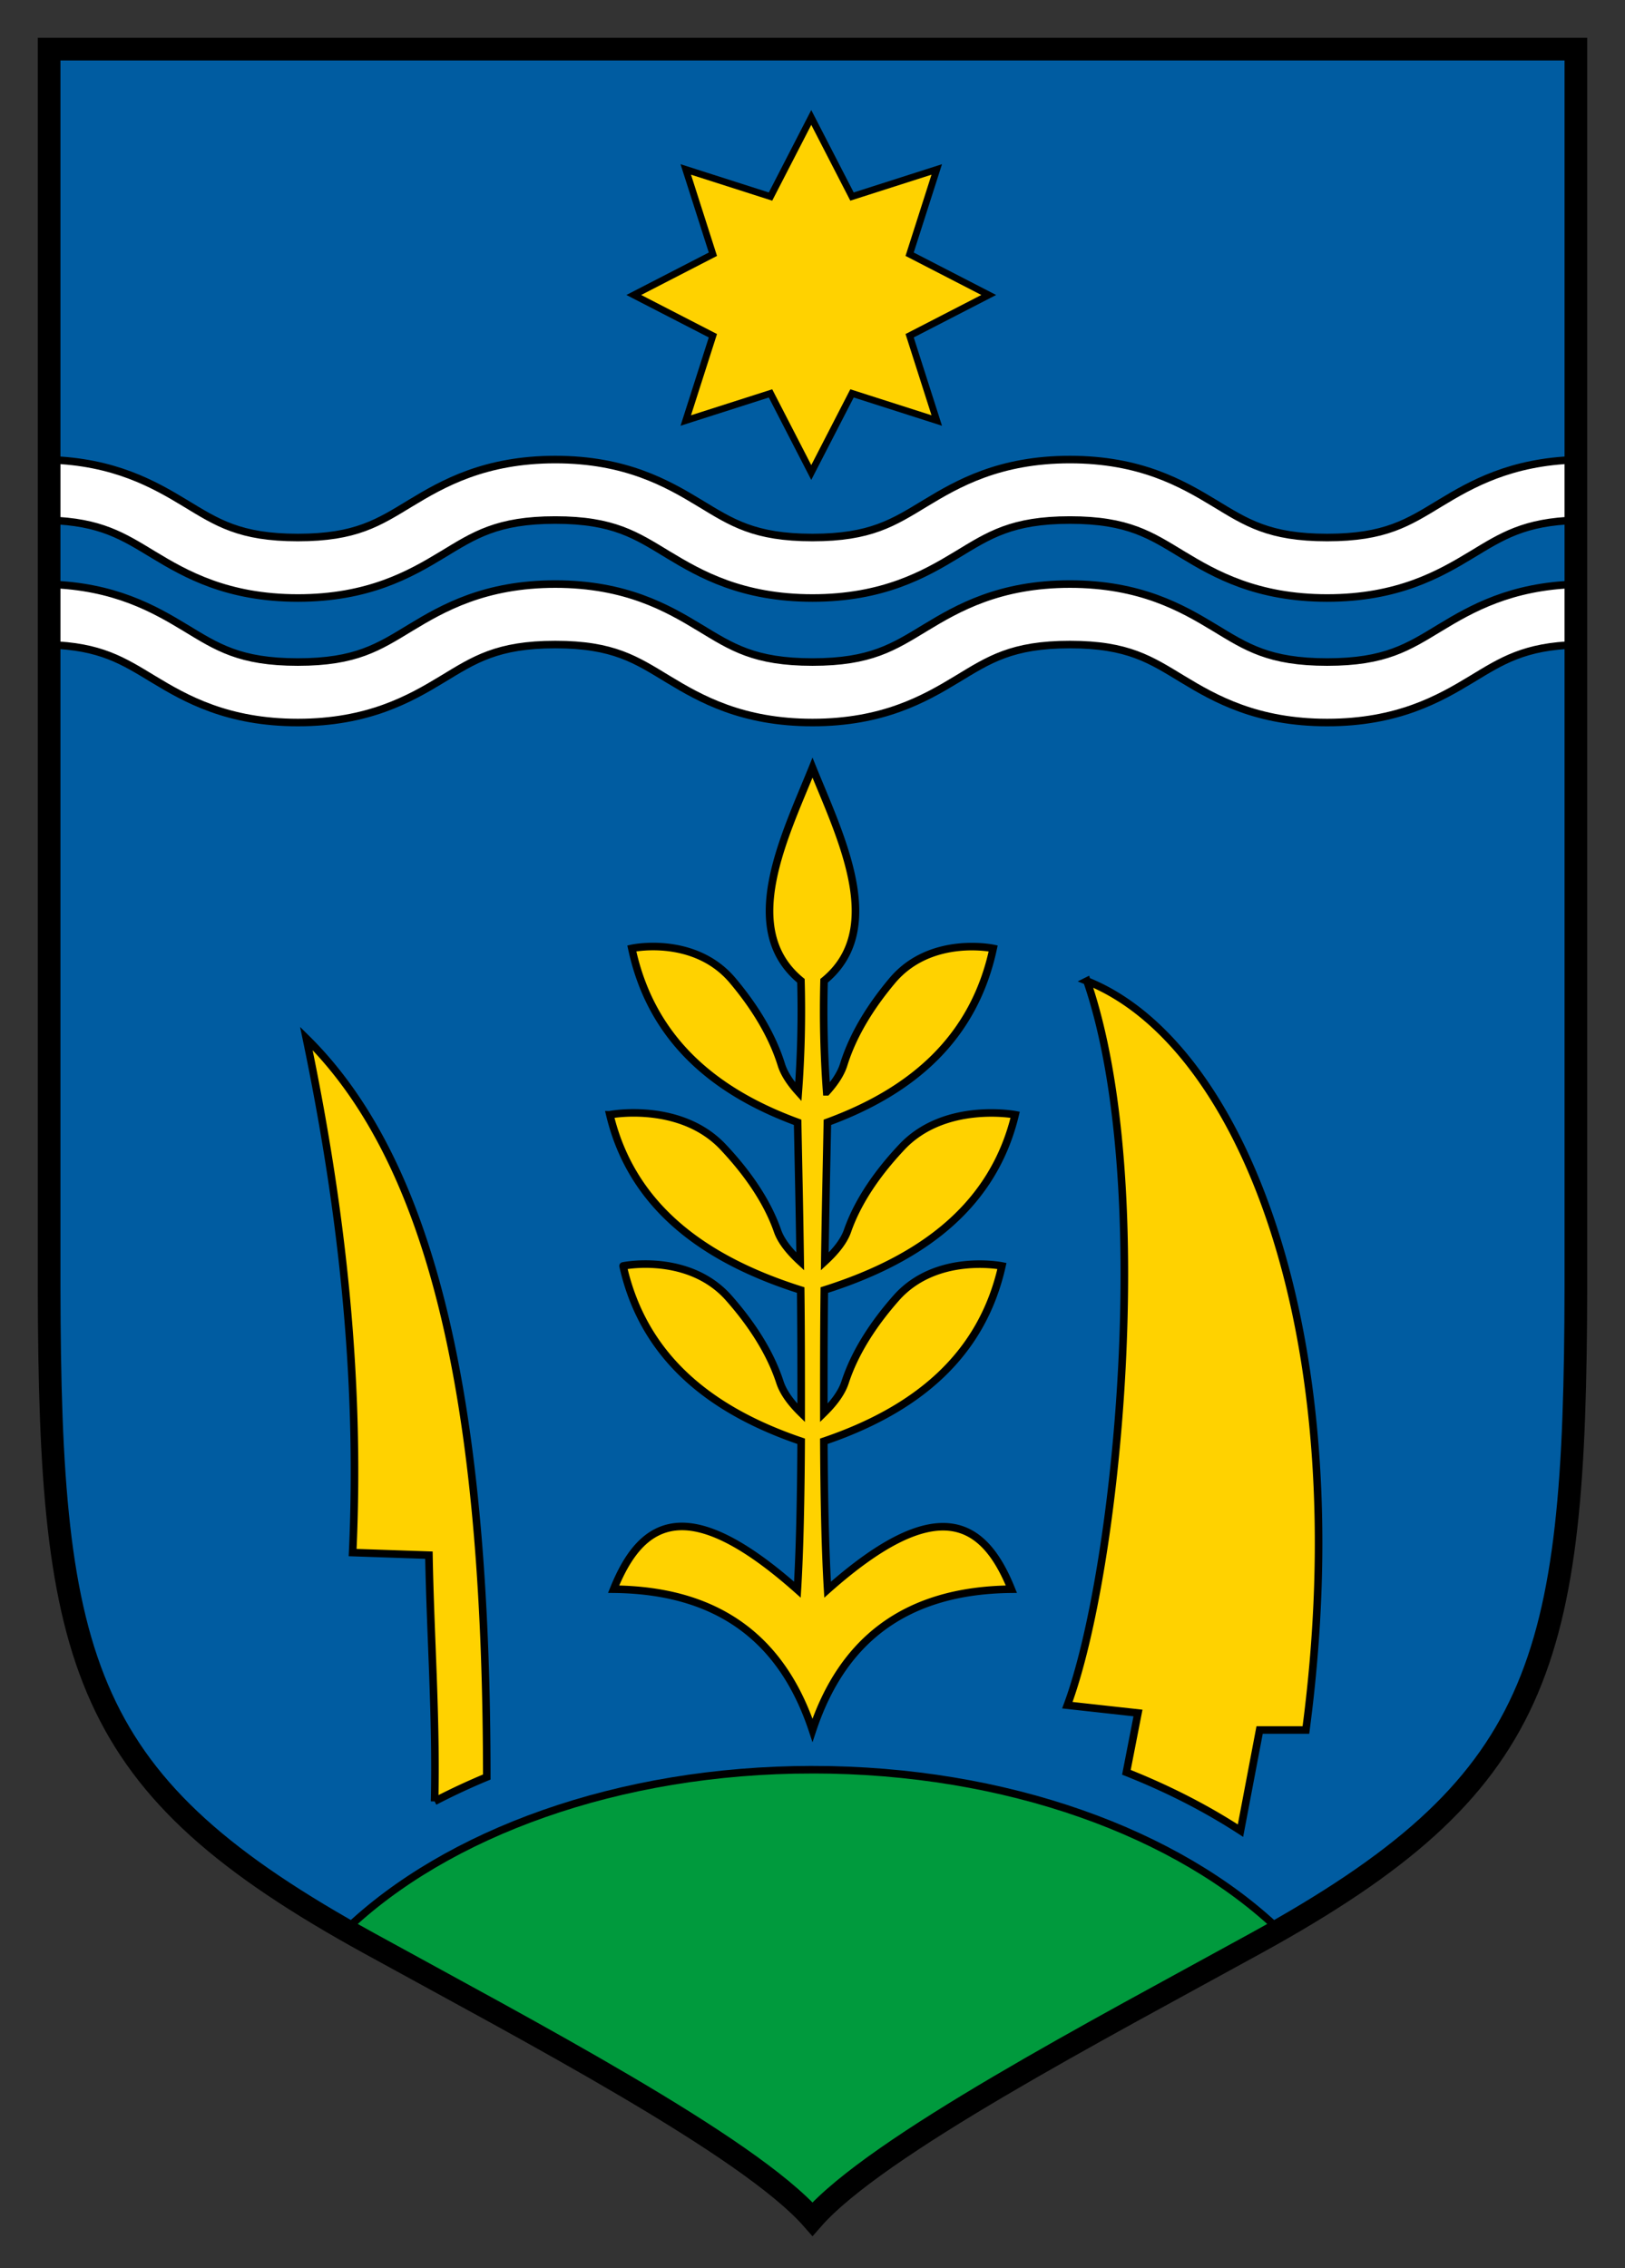 <svg xmlns="http://www.w3.org/2000/svg" width="215" height="300"><rect width="100%" height="100%" fill="#333333" stroke="none"/><path d="M6.5 6.5v163.688c.08 50.152 4.284 65.905 42.307 86.812 20.89 11.487 50.235 26.842 58.693 36.5 8.458-9.658 37.802-25.013 58.693-36.5 38.023-20.907 42.227-36.66 42.307-86.813V6.5z" style="fill:#005ca1;fill-opacity:1;stroke:none"/><path d="M107.5 234.063c-25.732 0-48.415 8.417-61.781 21.218 1.006.575 2.035 1.137 3.093 1.719 20.891 11.487 50.23 26.842 58.688 36.5 8.458-9.658 37.797-25.013 58.688-36.5 1.058-.582 2.087-1.144 3.093-1.719-13.366-12.801-36.05-21.219-61.781-21.219z" style="fill:#009a3d;fill-opacity:1;stroke:#000"/><path d="m408.202 57.037-12.5-4-6.01 11.667-6.01-11.666-12.5 3.999 4-12.5-11.667-6.01 11.667-6.01-4-12.5 12.5 4 6.01-11.666 6.01 11.666 12.5-4-4 12.5 11.666 6.01-11.666 6.01z" transform="matrix(.897 0 0 .897 -242.217 4.456)" style="fill:#ffd200;fill-opacity:1;stroke:#000"/><path d="M40.531 137.344c4.584 21.964 7.224 44.457 6.125 68l10.094.344c.197 10.887 1 21.452.75 32.562a89.006 89.006 0 0 1 6.906-3.219c-.022-45.148-5.76-79.834-23.875-97.687zM143.813 129.75c9.116 26.497 4.076 77.81-2.594 95.781l9.344 1.031-1.532 7.844c5.447 2.158 10.517 4.74 15.094 7.719l2.531-13.313h6.125c6.92-52.26-8.498-90.908-28.969-99.062z" style="fill:#ffd200;stroke:#000;stroke-width:1px;stroke-linecap:butt;stroke-linejoin:miter;stroke-opacity:1"/><path d="M107.5 101.531c-3.675 9.098-9.878 21.369-1.531 28.188a144.52 144.52 0 0 1-.344 14.687c-.883-.98-1.834-2.253-2.25-3.594-1.264-4.073-3.691-7.861-6.438-11.125-3.161-3.756-7.596-4.49-10.468-4.5-1.724-.006-2.875.25-2.875.25 2.5 11.682 10.463 18.797 21.937 23 .117 5.821.255 12.03.344 18.407-1.104-1.018-2.456-2.468-3-4.031-1.417-4.074-4.139-7.862-7.219-11.125-3.546-3.757-8.528-4.49-11.75-4.5-1.933-.007-3.218.25-3.219.25 2.851 11.872 12.042 19.012 25.25 23.187.067 5.53.067 10.998.063 16.25-1.038-1.018-2.295-2.472-2.813-4.063-1.324-4.073-3.871-7.861-6.75-11.125-3.313-3.756-7.957-4.49-10.968-4.5-1.807-.006-3.032.25-3.031.25 2.66 11.858 11.243 19.01 23.562 23.188-.04 7.544-.182 14.413-.5 19.625-7.002-6.217-12.077-8.596-15.813-8.344-4.088.276-6.624 3.622-8.5 8.281 14.23.135 22.449 6.98 26.313 18.657 3.864-11.677 12.084-18.522 26.313-18.656-3.59-8.918-9.652-12.955-24.313.062-.318-5.212-.46-12.08-.5-19.625 12.32-4.178 20.902-11.33 23.563-23.188 0 0-8.699-1.76-14 4.25-2.879 3.264-5.426 7.052-6.75 11.125-.518 1.591-1.775 3.045-2.813 4.063-.004-5.252-.004-10.72.063-16.25 13.208-4.175 22.399-11.315 25.25-23.188 0 0-9.296-1.76-14.97 4.25-3.08 3.264-5.8 7.052-7.218 11.125-.544 1.564-1.896 3.014-3 4.032.089-6.377.227-12.586.344-18.406 11.474-4.204 19.436-11.319 21.937-23 0 0-8.285-1.761-13.344 4.25-2.746 3.263-5.173 7.051-6.437 11.125-.416 1.34-1.367 2.613-2.25 3.593a144.52 144.52 0 0 1-.344-14.687c8.347-6.82 2.144-19.09-1.531-28.188z" style="fill:#ffd200;stroke:#000"/><path d="M73.469 60.781c-9.32 0-14.87 3.174-19.125 5.75-4.256 2.577-7.233 4.563-14.938 4.563-7.704 0-10.681-1.986-14.937-4.563-4.077-2.468-9.341-5.47-17.969-5.718v8c6.829.2 9.785 2.124 13.813 4.562 4.255 2.577 9.774 5.719 19.093 5.719 9.32 0 14.838-3.142 19.094-5.719 4.256-2.577 7.264-4.594 14.969-4.594 7.704 0 10.681 2.017 14.937 4.594 4.256 2.577 9.775 5.719 19.094 5.719 9.32 0 14.838-3.142 19.094-5.719 4.256-2.577 7.264-4.594 14.969-4.594 7.704 0 10.681 2.017 14.937 4.594 4.256 2.577 9.775 5.719 19.094 5.719s14.838-3.142 19.094-5.719c4.027-2.438 6.983-4.361 13.812-4.562v-8c-8.625.249-13.86 3.25-17.938 5.718-4.255 2.577-7.264 4.563-14.968 4.563-7.705 0-10.682-1.986-14.938-4.563-4.256-2.576-9.774-5.75-19.094-5.75-9.319 0-14.837 3.174-19.093 5.75-4.256 2.577-7.264 4.563-14.969 4.563-7.705 0-10.682-1.986-14.938-4.563-4.255-2.576-9.774-5.75-19.093-5.75zm0 16.469c-9.32 0-14.87 3.173-19.125 5.75-4.256 2.577-7.233 4.563-14.938 4.563-7.704 0-10.681-1.986-14.937-4.563-4.077-2.468-9.341-5.47-17.969-5.719v8c6.829.202 9.785 2.125 13.813 4.563 4.255 2.576 9.774 5.719 19.093 5.719 9.32 0 14.838-3.143 19.094-5.72 4.256-2.576 7.264-4.593 14.969-4.593 7.704 0 10.681 2.017 14.937 4.594 4.256 2.576 9.775 5.719 19.094 5.719 9.32 0 14.838-3.143 19.094-5.72 4.256-2.576 7.264-4.593 14.969-4.593 7.704 0 10.681 2.017 14.937 4.594 4.256 2.576 9.775 5.719 19.094 5.719s14.838-3.143 19.094-5.72c4.027-2.437 6.983-4.36 13.812-4.562v-8c-8.625.25-13.86 3.25-17.938 5.719-4.255 2.577-7.264 4.563-14.968 4.563-7.705 0-10.682-1.986-14.938-4.563s-9.774-5.75-19.094-5.75c-9.319 0-14.837 3.173-19.093 5.75s-7.264 4.563-14.969 4.563c-7.705 0-10.682-1.986-14.938-4.563-4.255-2.577-9.774-5.75-19.093-5.75z" style="font-size:medium;font-style:normal;font-variant:normal;font-weight:400;font-stretch:normal;text-indent:0;text-align:start;text-decoration:none;line-height:normal;letter-spacing:normal;word-spacing:normal;text-transform:none;direction:ltr;block-progression:tb;writing-mode:lr-tb;text-anchor:start;baseline-shift:baseline;color:#000;fill:#fff;fill-opacity:1;stroke:#000;stroke-width:1;stroke-miterlimit:4;stroke-dasharray:none;marker:none;visibility:visible;display:inline;overflow:visible;enable-background:accumulate;font-family:Sans;-inkscape-font-specification:Sans"/><path d="M6.5 6.5v163.688c.08 50.152 4.284 65.905 42.307 86.812 20.89 11.487 50.235 26.842 58.693 36.5 8.458-9.658 37.802-25.013 58.693-36.5 38.023-20.907 42.227-36.66 42.307-86.813V6.5z" style="fill:none;stroke:#000;stroke-width:3;stroke-miterlimit:4;stroke-dasharray:none"/></svg>